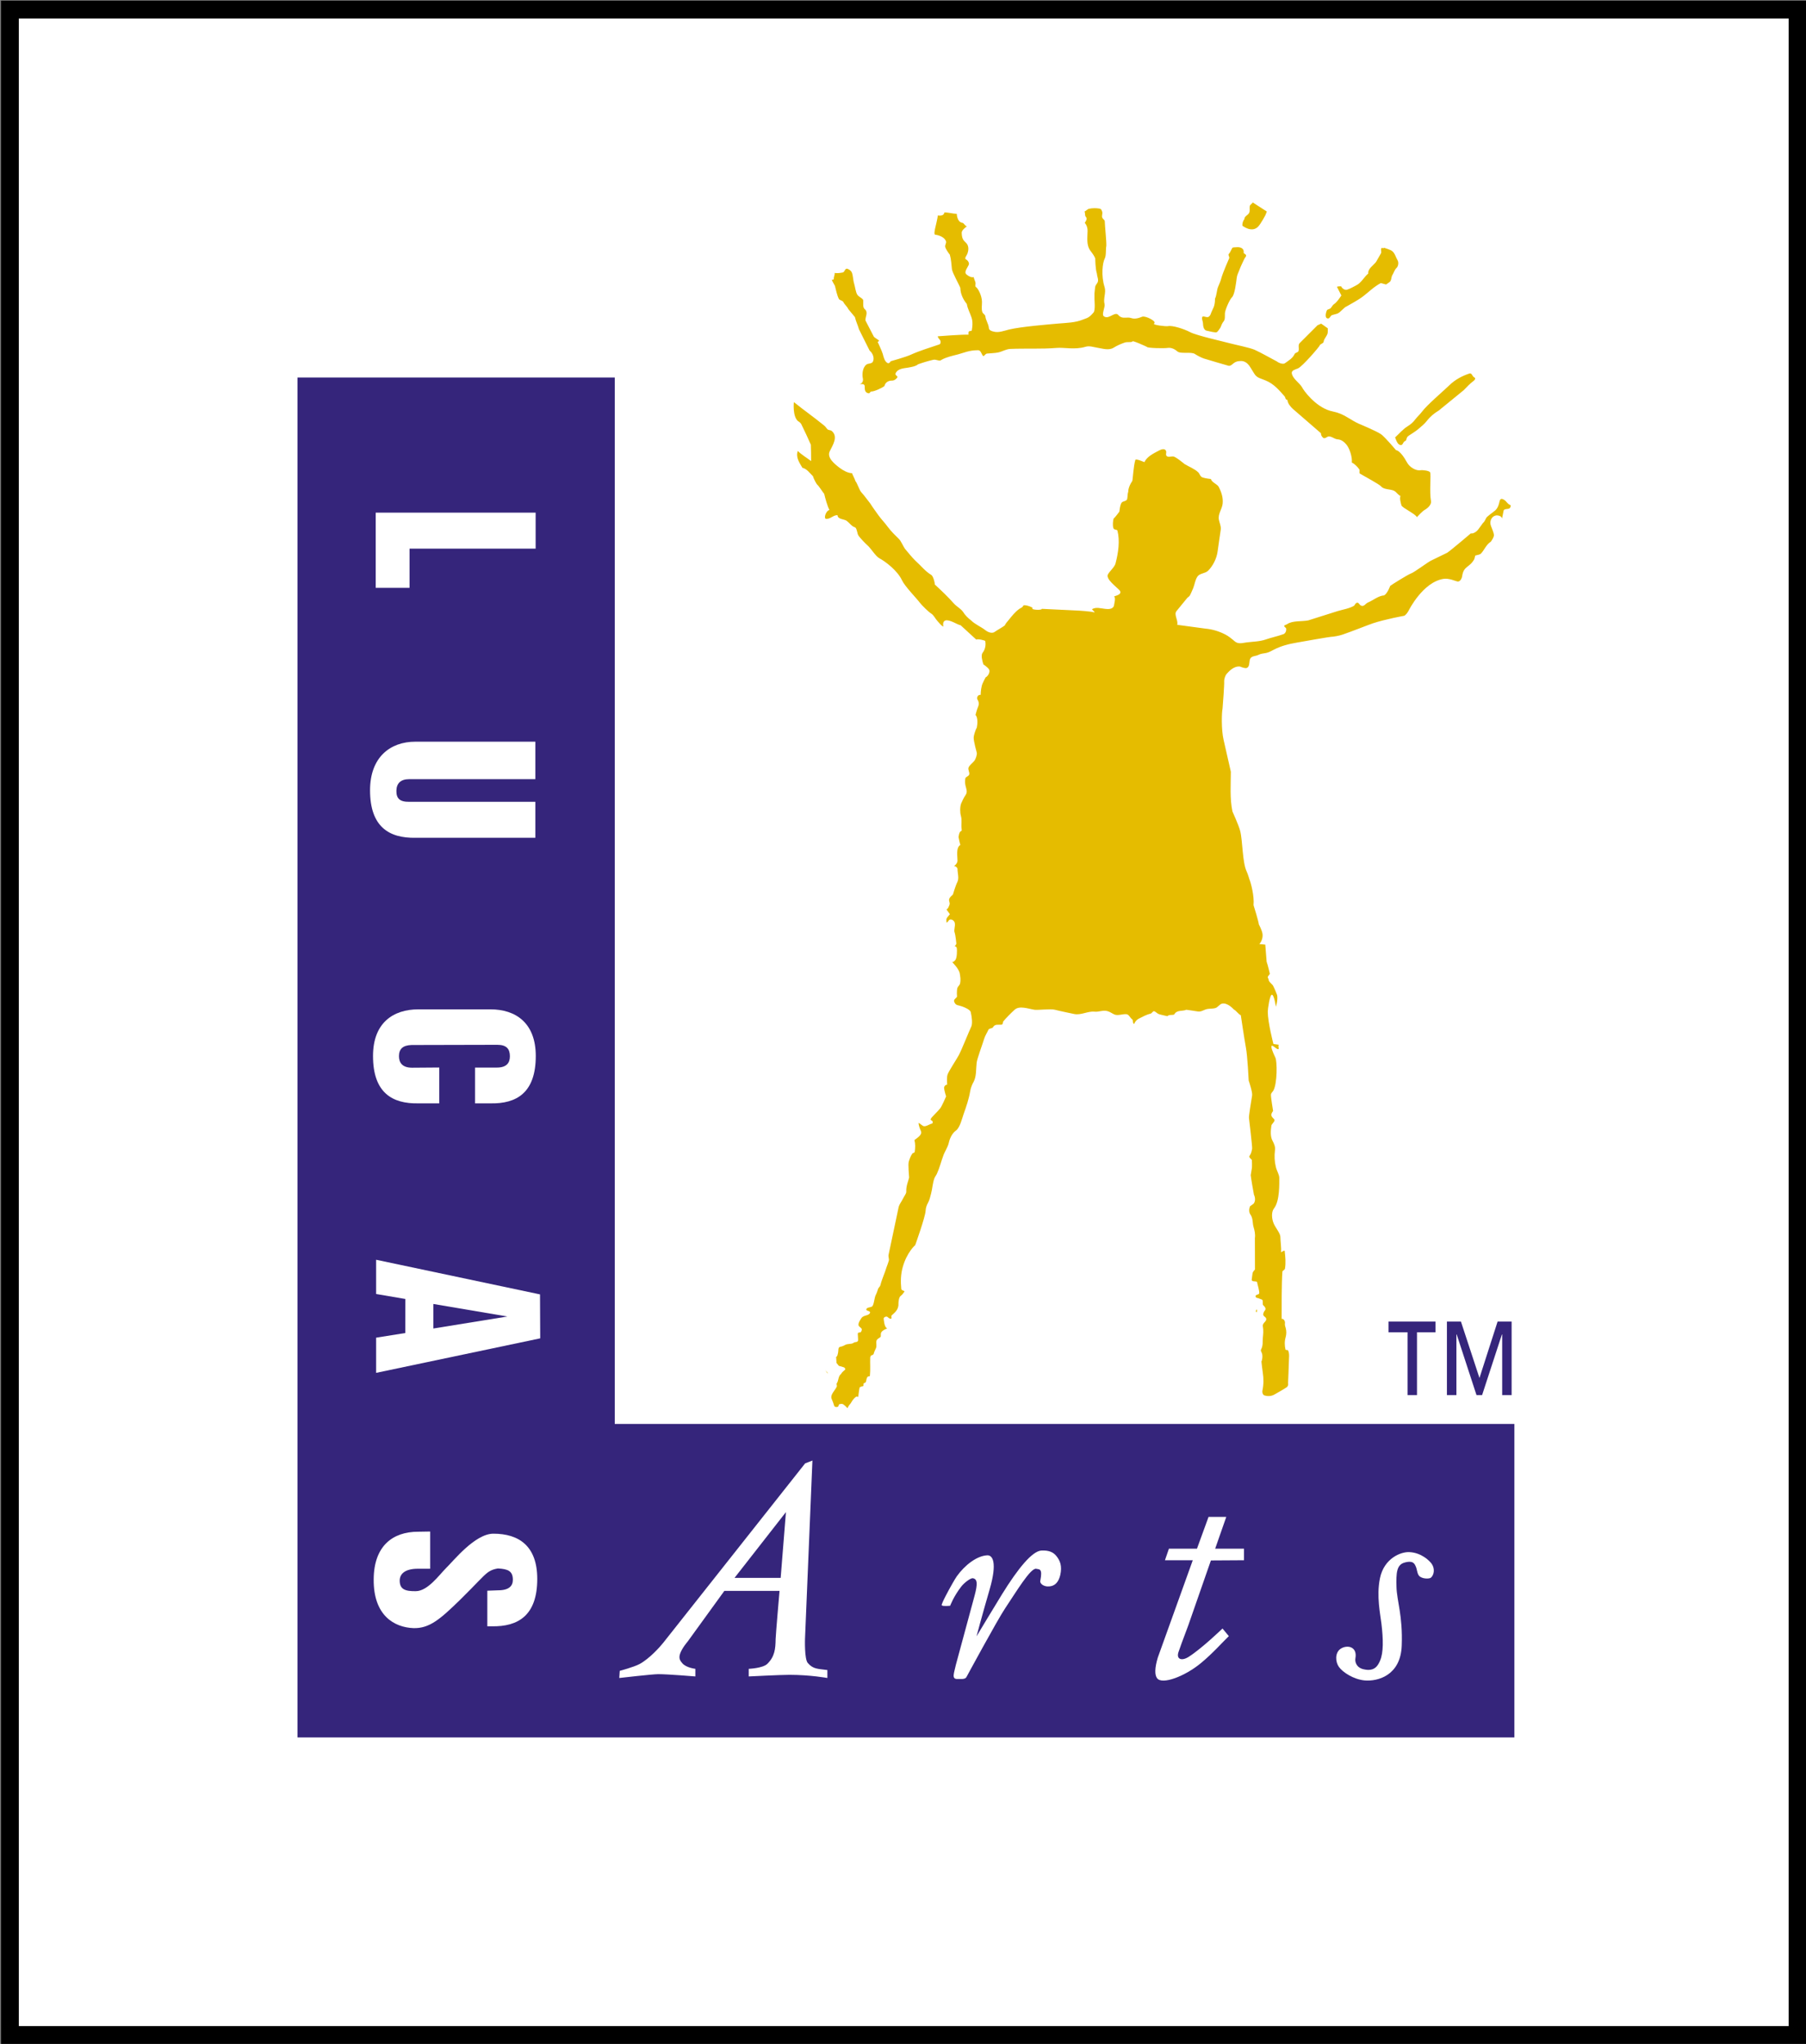 <?xml version="1.0" encoding="UTF-8" standalone="no"?>
<svg
   xmlns:dc="http://purl.org/dc/elements/1.1/"
   xmlns:cc="http://creativecommons.org/ns#"
   xmlns:rdf="http://www.w3.org/1999/02/22-rdf-syntax-ns#"
   xmlns:svg="http://www.w3.org/2000/svg"
   xmlns="http://www.w3.org/2000/svg"
   xmlns:sodipodi="http://sodipodi.sourceforge.net/DTD/sodipodi-0.dtd"
   xmlns:inkscape="http://www.inkscape.org/namespaces/inkscape"
   version="1.1"
   id="svg2"
   xml:space="preserve"
   width="500"
   height="565.768"
   viewBox="0 0 500 565.768"
   sodipodi:docname="LucasArts logo 1992.svg"
   inkscape:version="1.0.1 (3bc2e813f5, 2020-09-07)"><rect x="0" y="0" width="500" height="565.768" fill="#808080" stroke="none"/><defs
     id="defs6"><clipPath
       clipPathUnits="userSpaceOnUse"
       id="clipPath20"><path
         d="m 36.13,595.21 h 519.7 V 241.59 H 36.13 Z"
         clip-rule="evenodd"
         id="path18" /></clipPath><clipPath
       clipPathUnits="userSpaceOnUse"
       id="clipPath32"><path
         d="m 71.11,288.08 h 30.82 V 260.54 H 71.11 Z"
         clip-rule="evenodd"
         id="path30" /></clipPath><clipPath
       clipPathUnits="userSpaceOnUse"
       id="clipPath38"><path
         d="M 34,597 H 562 V 239 H 34 Z"
         id="path36" /></clipPath><clipPath
       clipPathUnits="userSpaceOnUse"
       id="clipPath44"><path
         d="M 0.03,842.04 H 595.05 V 0 H 0.03 Z"
         id="path42" /></clipPath><clipPath
       clipPathUnits="userSpaceOnUse"
       id="clipPath100"><path
         d="m 467.827,495.704 v -28.005 l 1.382,0.06 0.366,-0.077 0.806,-0.313 0.806,-0.674 0.265,-0.511 0.101,-0.648 v -15.565 l -0.241,-0.18 -0.021,-0.14 -0.144,-0.303 -0.393,-0.292 -0.764,-0.107 -1.742,0.12 -0.609,0.024 -0.431,0.205 -0.151,0.203 -0.071,0.29 -0.023,2.652 0.023,1.975 -2.945,0.301 -0.526,0.128 -0.337,0.201 -0.092,0.148 -0.007,0.183 0.045,0.985 -0.045,0.578 0.128,0.331 0.202,0.227 0.331,0.103 1.623,0.18 0.661,-0.18 0.962,-0.06 v 4.507 l -0.577,-0.08 -1.287,0.059 -0.702,0.225 -0.629,0.431 -0.475,0.695 -0.154,0.464 -0.083,0.55 -0.101,6.17 0.011,10.469 0.09,14.25 -0.098,0.694 -0.368,1.606 -0.321,0.923 -0.43,0.885 -0.554,0.759 -0.693,0.542 -2.904,0.929 -5.885,1.786 -4.153,1.305 -4.573,1.45 -5.01,1.582 -5.468,1.7 -7.57,2.275 -7.36,2.215 -3.994,1.238 -3.681,1.149 -6.152,1.941 -5.569,1.781 -0.189,-0.197 -0.42,-0.704 -0.228,-0.595 -0.203,-0.786 -0.151,-0.996 -0.071,-1.229 -0.017,-9.183 -0.01,-44.229 0.027,-136.191 0.044,-0.661 0.184,-1.538 0.402,-1.743 0.308,-0.739 0.391,-0.54 0.788,0.099 1.903,0.567 6.534,2.13 5.504,1.684 6.23,1.913 4.467,1.397 4.563,1.387 4.591,1.383 4.549,1.386 4.628,1.435 4.342,1.356 7.419,2.34 6.915,2.206 0.329,0.252 0.73,0.808 0.393,0.64 0.347,0.811 0.254,0.993 0.11,1.184 0.113,11.23 0.067,8.662 2.164,0.601 1.262,-0.061 0.48,-0.15 0.331,-0.255 0.109,-0.192 0.041,-0.244 0.038,-0.351 0.082,-0.069 0.121,0.119 0.12,-18.93 -0.053,-0.919 -0.138,-0.982 -0.275,-1.178 -0.462,-1.262 -0.695,-1.235 -0.977,-1.094 -1.306,-0.842 -3.861,-1.398 -3.459,-1.164 -4.253,-1.403 -4.879,-1.59 -5.338,-1.726 -5.627,-1.809 -5.749,-1.84 -5.702,-1.818 -5.488,-1.746 -5.105,-1.62 -4.554,-1.443 -6.782,-2.143 -2.559,-0.807 -1.252,-0.129 -1.301,0.058 -1.519,0.333 -1.561,0.758 -0.742,0.583 -0.687,0.742 -0.609,0.923 -0.511,1.118 -0.39,1.334 -0.248,1.566 -0.099,2.213 -0.058,4.097 -0.028,13.092 0.017,8.617 0.088,31.859 0.01,8.365 -0.001,8.575 -0.037,35.076 0.002,8.631 0.04,21.148 0.009,11.834 -0.003,10.708 -0.011,9.33 -0.031,13.509 -0.018,4.953 0.046,0.803 0.147,0.865 0.31,1.052 0.533,1.149 0.815,1.152 1.157,1.065 1.56,0.885 5.108,0.06 7.153,-2.349 3.573,-1.149 4.07,-1.291 4.461,-1.393 4.742,-1.452 4.971,-1.56 4.993,-1.642 4.914,-1.645 4.732,-1.57 7.113,-2.313 5.749,-1.852 5.247,-1.676 0.683,-0.205 0.708,-0.361 0.825,-0.627 0.845,-0.963 0.767,-1.367 0.325,-0.857 0.27,-0.985 0.202,-1.121 0.123,-1.266 m 3.726,-53.726 0.03,3.636 -5.048,3.666 -0.383,0.217 -0.924,0.347 -1.127,0.019 -0.534,-0.255 -0.458,-0.508 -0.071,-1.619 0.041,-0.605 0.752,-0.541 0.03,-4.657 -0.433,-0.21 -0.29,-0.195 -0.119,-0.196 0.06,-2.014 0.014,-0.114 0.114,-0.25 0.32,-0.24 0.634,-0.087 0.477,-0.036 0.995,0.157 5.469,3.064 0.451,0.421 m -6.671,-8.714 -1.652,-4.206 -0.151,-1.052 -0.03,-5.469 0.173,-0.3 0.283,-0.206 0.476,-0.095 h 2.794 l 0.344,0.155 0.257,0.199 0.162,0.285 0.109,0.052 0.21,0.18 -0.03,3.186 h 1.172 l 0.382,0.098 0.85,0.368 0.872,0.751 0.305,0.555 0.145,0.692 0.045,4.312 -0.045,2.779 -0.241,0.27 -0.176,0.222 -0.515,0.289 -6.73,0.3 -0.421,-0.18 -0.289,-0.199 -0.132,-0.251 v -2.164 l 0.135,-0.236 0.271,-0.182 0.496,-0.123 0.931,-0.03 m 6.692,-13.861 -0.28,0.201 v 0.34 l -0.142,0.286 -0.244,0.227 -0.416,0.168 h -1.422 l -0.424,-0.131 -5.366,-2.994 -0.24,-0.201 v -2.263 l 2.892,-2.163 -2.892,-2.224 v -2.264 l 0.141,-0.2 5.427,-2.764 0.682,-0.201 1.202,0.021 0.353,0.14 0.264,0.198 0.164,0.302 0.048,0.331 -0.027,-0.03 0.285,0.201 v 1.301 l -2.869,1.863 2.864,2.304 0.005,2.126 -2.89,2.141 2.665,1.782 0.22,0.201 v 1.302 m 0,-17.969 v -3.585 l -4.267,-3.125 -1.163,-0.841 -0.961,-0.301 -0.941,-0.021 -0.548,0.163 -0.407,0.285 -0.155,0.217 -0.092,0.276 0.021,2.064 0.781,0.581 -0.021,4.627 -0.398,0.21 -0.383,0.331 v 2.084 l 0.168,0.309 0.229,0.242 0.345,0.17 0.683,0.053 0.278,-0.053 h 0.44 l 0.901,-0.36 4.949,-2.824 0.541,-0.502 m -0.301,-9.516 0.12,-0.019 0.201,-0.18 -0.02,-6.971 -0.024,-0.262 -0.15,-0.615 -0.393,-0.712 -0.756,-0.556 -0.999,-0.425 -0.046,-0.036 0.024,10e-4 -1.422,-0.039 -0.021,-2.725 0.993,0.117 0.941,-0.177 0.972,-0.622 0.339,-0.163 0.287,-0.371 0.255,-0.728 v -7.531 l -0.601,-0.559 -1.662,-0.323 -0.823,-0.019 -0.708,0.137 -0.516,0.276 -0.192,0.221 -0.105,0.286 -0.074,1.846 0.032,1.198 -1.442,-0.018 -0.35,0.053 -0.786,0.277 -0.823,0.684 -0.302,0.551 -0.161,0.718 -0.041,1.763 0.027,2.284 -0.007,4.567 0.22,1.161 1.523,3.867 -0.821,-0.06 -0.416,0.146 -0.312,0.227 -0.194,0.369 -0.045,1.287 0.045,0.835 0.154,0.233 0.546,0.248 0.622,0.08 0.541,0.021 0.099,0.039 4.327,0.442 1.063,-0.081 0.403,-0.116 0.298,-0.223 0.18,-0.403 m -13.602,-19.411 0.06,7.272 -2.554,4.657 -0.054,0.161 -0.258,0.35 -0.614,0.351 -1.118,0.16 -1.201,-0.03 -16.557,-1.623 -0.278,-0.112 -0.204,-0.166 -0.119,-0.263 -0.008,-4.168 0.038,-3.855 3.155,-5.318 0.257,-0.268 0.855,-0.393 1.202,-0.071 0.661,0.041 0.511,0.09 7.812,1.172 0.199,0.049 0.312,0.342 0.073,0.127 0.013,-0.101 -0.026,-0.267 7.332,1.022 0.357,0.14 0.188,0.254 -0.034,0.447 m -6.01,4.778 v 1.833 l -10.396,-1.262 0.029,-1.863 2.194,0.24 v 0.901 l 0.169,0.185 0.372,0.206 3.485,0.481 1.101,-0.108 0.763,-0.284 0.256,-0.242 0.104,-0.328 1.063,0.087 0.86,0.154 m -16.78,24.384 v -5.309 l -0.032,-0.071 0.023,-0.171 0.262,-0.208 0.682,-0.185 3.009,0.04 5.38,0.286 7.437,0.476 v -1.97 l -15.125,-0.935 -0.332,-0.134 -0.656,-0.095 -0.457,-0.171 -0.223,-0.301 0.066,-5.309 0.176,-0.313 0.331,-0.208 0.595,-0.08 0.774,-0.019 3.364,0.207 4.182,0.359 4.527,0.411 5.114,0.479 0.468,0.104 0.321,0.136 0.147,0.193 0.386,0.67 0.849,1.18 1.236,1.623 0.366,1.636 -0.065,7.744 0.024,0.14 -0.029,0.324 -0.236,0.369 -0.595,0.27 -3.391,-0.033 -6.425,-0.256 -6.399,-0.244 -2.882,-0.102 -1.568,-0.034 -0.615,-0.037 -0.443,-0.144 -0.246,-0.318 m 22.003,10.381 -18.797,-0.032 h -2.237 l -0.46,-0.134 -0.33,-0.176 -0.179,-0.259 -0.008,-2.836 0.042,-2.538 -0.014,-0.055 0.056,-0.136 0.893,-0.343 3.685,0.021 6.999,0.205 6.775,0.173 3.04,0.069 0.569,0.032 0.496,0.156 0.278,0.254 0.046,0.19 -0.052,0.235 0.054,2.455 -0.022,1.653 -0.068,0.533 -0.242,0.367 -0.524,0.166 m -22.003,20.869 v -11.554 l 3.106,-5.709 0.315,-0.26 0.421,-0.173 0.62,-0.065 7.505,-0.038 6.779,-0.063 0.577,0.111 0.455,0.182 0.33,0.304 3.162,5.011 0.005,0.192 -0.102,0.146 -0.269,0.095 -2.58,0.097 -5.186,0.146 -7.391,0.191 -0.002,2.126 8.782,-0.255 0.69,0.123 0.532,0.323 0.215,0.277 0.146,0.372 2.137,3.211 -0.019,0.25 -0.362,0.484 -0.022,0.124 -0.125,0.282 -0.319,0.314 -0.603,0.216 -5.892,0.413 -5.117,0.287 0.002,1.97 13.655,-0.832 1.178,0.057 0.349,0.167 0.105,0.26 -0.173,0.416 -0.345,0.494 0.011,0.007 -0.013,0.141 -2.224,3.964 -0.314,0.422 -0.349,0.297 -0.439,0.149 -6.413,0.547 -5.939,0.522 -2.203,0.107 -0.613,-0.145 -0.724,-0.396 -0.705,-0.998 -1.127,-1.805 -1.507,-2.504 m 15.158,9.66 0.041,5.67 -0.036,0.196 -0.246,0.285 -2.545,1.301 -0.92,0.342 -1.703,-0.042 -0.558,-0.169 -0.396,-0.319 -0.14,-0.25 -0.067,-0.323 -0.013,-3.645 0.032,-2.926 0.232,-0.247 0.519,-0.294 2.695,-1.181 0.661,-0.099 1.463,0.079 0.603,0.27 0.351,0.491 0.07,0.378 -0.043,0.483 m 7.378,23.124 -5.709,1.102 -1.635,0.302 -1.322,0.009 -0.576,-0.137 -0.439,-0.273 -0.706,-0.634 -0.028,-0.134 -0.836,1.235 -0.225,0.392 -0.253,0.284 -0.322,0.158 -6.712,1.336 -1.707,0.163 -1.265,-0.148 -0.482,-0.235 -0.285,-0.381 -0.125,-0.584 -0.058,-0.772 0.02,-1.778 0.163,-2.208 -0.025,-0.053 0.03,-0.13 0.235,-0.155 0.596,-0.129 5.574,-0.969 1.036,-1.568 -0.368,-0.402 -3.362,0.612 -1.733,0.187 -1.262,-0.139 -0.466,-0.237 -0.255,-0.389 -0.076,-1.421 -0.004,-1.759 0.046,-2.129 0.078,-0.207 0.58,-0.282 7.579,-1.034 1.241,0.073 0.909,0.213 0.34,0.186 0.192,0.25 0.499,0.5 0.902,-1.367 0.228,-0.232 0.996,-0.347 6.956,-0.991 0.601,0.113 0.693,0.01 0.581,0.205 0.486,0.506 0.021,4.462 -0.031,0.324 -0.11,0.251 -0.237,0.172 -5.544,0.935 -1.034,1.569 0.3,0.334 4.196,-0.725 0.155,0.192 0.956,-0.111 0.587,0.15 0.434,0.244 0.262,0.406 0.048,2.543 -0.027,1.941 0.012,0.301 -0.083,0.235 -0.23,0.165 m -23.353,24.743 v 3.436 l -3.707,7.291 -0.136,0.282 -0.315,0.349 -3.829,0.991 -3.825,0.978 -4.365,1.114 -4.353,1.11 -3.792,0.966 -3.694,0.94 -2.013,0.057 -1.461,-0.322 -0.535,-0.363 -0.18,-0.247 -0.108,-0.296 -0.03,-7.062 0.721,-0.39 3.989,-0.872 3.854,-0.871 -0.03,-1.743 -3.726,0.781 -0.705,0.149 -1.579,0.156 -0.865,-0.053 -0.781,-0.213 -0.597,-0.426 -0.197,-0.31 -0.114,-0.384 0.03,-6.821 0.004,-0.195 0.186,-0.16 0.471,-0.126 4.204,-0.797 3.947,-0.767 4.451,-0.87 4.41,-0.864 3.824,-0.75 3.714,-0.73 0.33,0.331 0.811,-0.18 0.52,0.074 0.956,0.429 0.406,0.458 0.372,0.571 3.737,5.349 m -0.482,-18.022 v 5.871 l -0.096,0.208 -0.349,0.291 -3.617,0.694 -3.568,0.663 -4.06,0.752 -7.564,1.393 -3.427,0.63 -1.902,0.235 -1.537,-0.108 -0.67,-0.227 -0.511,-0.388 -2.587,-3.465 -1.77,-2.507 V 464.86 l 0.084,-0.282 0.265,-0.225 0.553,-0.169 5.474,-0.77 4.742,-0.658 h 0.488 l 0.038,0.263 1.277,-0.112 0.271,0.032 0.522,0.198 0.217,0.209 0.114,0.306 -0.043,0.424 -0.255,0.558 -1.282,3.743 -0.746,2.305 -0.212,0.432 -0.28,0.297 -0.41,0.134 -2.591,0.451 v 2.141 l 20.508,-3.38 0.262,0.338 1.09,-0.188 0.827,0.224 0.546,0.455 0.163,0.364 0.036,0.474 m -27.226,-13.348 -4.432,-6.273 0.038,-11.719 0.028,-0.104 0.169,-0.229 0.436,-0.221 0.832,-0.084 5.568,-0.399 4.498,-0.428 0.187,0.188 1.277,-0.075 0.254,0.037 0.479,0.203 0.191,0.207 0.09,0.299 -0.065,0.409 -0.272,0.535 -1.268,3.611 -0.761,2.286 -0.216,0.432 -0.354,0.329 -0.594,0.216 -2.216,0.225 v 2.254 l 20.47,-2.066 0.188,0.188 1.239,-0.038 0.855,0.193 0.508,0.457 0.111,0.382 -0.046,0.508 0.037,5.371 -0.002,0.138 -0.097,0.313 -0.329,0.342 -0.699,0.221 -3.932,0.492 -7.444,0.936 -7.21,0.907 -3.236,0.407 -1.817,0.155 -1.432,-0.107 -0.601,-0.187 -0.432,-0.311 m 27.119,-25.429 -0.038,-5.859 -0.013,-0.148 -0.114,-0.335 -0.333,-0.356 -0.667,-0.213 -4.84,0.117 -4.478,0.167 -5.034,0.2 -4.981,0.205 -4.314,0.183 -4.185,0.18 -1.258,0.01 -0.897,0.212 -0.318,0.217 -0.156,0.312 -0.063,1.516 0.007,2.381 0.056,3.164 0.05,0.147 0.297,0.319 0.762,0.311 1.445,0.125 5.447,-0.304 4.556,-0.295 5.012,-0.335 4.896,-0.334 4.206,-0.29 4.053,-0.283 0.479,-0.182 0.313,-0.308 0.092,-0.231 0.018,-0.293 m -31.701,-10.855 v -7.098 l 0.385,-0.328 0.439,-0.21 0.566,-0.063 3.84,-0.108 3.221,0.033 0.037,-2.479 -5.671,0.037 -1.489,-0.032 -0.999,-0.268 -0.313,-0.263 -0.091,-0.376 -0.029,-3.934 0.029,-2.752 -0.053,-0.185 0.027,-0.186 0.143,-0.21 0.881,-0.368 2.082,-0.102 5.292,0.139 3.85,0.081 4.093,0.08 7.232,0.133 3.158,0.055 0.605,0.094 0.583,0.319 0.615,0.676 3.868,6.461 0.038,3.267 -3.794,6.573 -0.075,0.178 -0.272,0.39 -0.54,0.399 -0.878,0.198 -4.381,0.133 -3.899,0.121 -4.349,0.135 -4.282,0.134 -3.699,0.116 -3.578,0.112 -1.24,-0.028 -0.884,-0.257 -0.314,-0.253 -0.154,-0.364 m 23.775,-10.329 v 2.457 l -6.381,0.002 -0.004,-2.459 h 6.385 m -23.625,-13.484 v -6.835 l -10e-4,-0.136 0.137,-0.306 0.482,-0.318 1.035,-0.18 4.262,0.139 7.583,0.378 7.238,0.392 3.227,0.181 -0.037,-2.554 -21.898,-1.352 -0.986,-0.094 -0.694,-0.255 -0.239,-0.219 -0.109,-0.296 -0.009,-3.718 0.047,-3.043 0.036,-0.163 0.226,-0.353 0.593,-0.339 1.135,-0.122 4.657,0.331 3.962,0.308 4.377,0.347 4.286,0.343 3.687,0.298 3.558,0.289 0.61,0.085 0.499,0.233 0.393,0.471 2.968,3.756 0.826,2.929 v 9.954 l 0.007,0.191 -0.087,0.433 -0.348,0.47 -0.774,0.295 -4.964,-0.038 -4.512,-0.117 -5.055,-0.15 -4.989,-0.159 -4.317,-0.143 -4.183,-0.144 -1.23,-0.056 -0.893,-0.229 -0.328,-0.21 -0.178,-0.294 m 0,-24.526 -0.037,-10.667 4.807,-7.137 0.488,-0.267 1.052,-0.296 1.127,-0.075 0.742,0.009 0.798,0.179 5.634,0.751 0.422,0.188 0.243,0.32 0.046,0.24 -0.035,0.304 v 5.596 l 0.014,0.26 -0.15,0.576 -0.229,0.313 -0.38,0.278 -1.358,0.301 -4.658,-0.489 0.038,2.404 15.474,1.803 v -2.329 l -3.981,-0.563 -0.873,-0.113 -0.585,-0.203 -0.181,-0.158 -0.051,-0.202 -0.01,-3.535 0.048,-2.775 0.01,-0.166 0.163,-0.374 0.508,-0.395 1.046,-0.229 1.723,-0.005 0.343,0.08 8.977,1.277 0.46,0.165 0.268,0.295 0.055,0.227 -0.032,0.289 v 9.653 l -3.531,5.897 -0.087,0.226 -0.354,0.502 -0.763,0.524 -1.312,0.288 -4.836,-0.274 -3.912,-0.335 -4.272,-0.394 -4.154,-0.401 -3.558,-0.352 -3.419,-0.347 -0.794,-0.136 -0.585,-0.26 -0.221,-0.204 -0.128,-0.264 m 8.451,-33.053 3.193,0.526 0.342,0.033 0.371,-0.108 -0.004,1.188 -0.033,1.328 -3.831,-0.676 -0.038,-2.291 m 12.057,2.216 3.418,0.601 v 2.178 l -3.456,-0.601 0.038,-2.178 m 11.23,3.981 0.075,-9.728 -0.023,-0.281 -0.183,-0.225 -0.432,-0.17 -4.709,-0.958 -4.118,-0.845 -2,-0.107 -1.391,0.251 -0.47,0.314 -0.138,0.218 -0.057,0.263 0.009,1.104 0.066,-0.052 -0.77,0.113 -0.995,0.338 -2.104,1.84 0.038,-5.446 -0.099,-0.272 -0.202,-0.202 -0.375,-0.127 -5.16,-1.042 -4.681,-0.986 -1.869,-0.07 -1.364,0.308 -0.506,0.356 -0.173,0.242 -0.107,0.291 -0.079,3.742 0.009,6.108 0.07,8.216 0.026,0.079 0.181,0.185 0.49,0.212 0.956,0.163 4.295,0.609 3.716,0.562 4.121,0.631 7.527,1.166 3.365,0.525 0.714,-0.151 0.638,0.075 0.822,-0.121 0.747,-0.48 0.375,-0.44 0.347,-0.611 2.146,-3.46 1.272,-2.137 m -8.079,144.847 0.03,1.701 -6.503,1.489 v -1.823 l 6.473,-1.367"
         clip-rule="evenodd"
         id="path98" /></clipPath><clipPath
       clipPathUnits="userSpaceOnUse"
       id="clipPath112"><path
         d="M 34,597 H 562 V 239 H 34 Z"
         id="path110" /></clipPath><clipPath
       clipPathUnits="userSpaceOnUse"
       id="clipPath118"><path
         d="M 0.03,842.04 H 595.05 V 0 H 0.03 Z"
         id="path116" /></clipPath><clipPath
       clipPathUnits="userSpaceOnUse"
       id="clipPath32-6"><path
         d="m 71.11,288.08 h 30.82 V 260.54 H 71.11 Z"
         clip-rule="evenodd"
         id="path30-5" /></clipPath><clipPath
       clipPathUnits="userSpaceOnUse"
       id="clipPath38-4"><path
         d="M 34,597 H 562 V 239 H 34 Z"
         id="path36-4" /></clipPath><clipPath
       clipPathUnits="userSpaceOnUse"
       id="clipPath44-1"><path
         d="M 0.03,842.04 H 595.05 V 0 H 0.03 Z"
         id="path42-4" /></clipPath></defs><sodipodi:namedview
     pagecolor="#ffffff"
     bordercolor="#666666"
     borderopacity="1"
     objecttolerance="10"
     gridtolerance="10"
     guidetolerance="10"
     inkscape:pageopacity="0"
     inkscape:pageshadow="2"
     inkscape:window-width="3840"
     inkscape:window-height="2068"
     id="namedview4"
     showgrid="false"
     fit-margin-top="0"
     fit-margin-left="0"
     fit-margin-right="0"
     fit-margin-bottom="0"
     inkscape:zoom="2.5930504"
     inkscape:cx="244.56661"
     inkscape:cy="288.04694"
     inkscape:window-x="-12"
     inkscape:window-y="-12"
     inkscape:window-maximized="1"
     inkscape:current-layer="g10" /><g
     id="g10"
     inkscape:groupmode="layer"
     inkscape:label="Star_Wars_X-Wing_Alliance_Manual"
     transform="matrix(0,-1.333,-1.333,0,716.038,560.422)"><g
       id="g26"
       transform="matrix(13.997,0,0,13.997,-1003.167,-3489.424)"><g
         id="g28"
         clip-path="url(#clipPath32-6)"><g
           id="g34"
           clip-path="url(#clipPath38-4)"><g
             id="g40"
             clip-path="url(#clipPath44-1)"><path
               d="m 71.515,261.002 h 30.05 v 26.526 h -30.05 z"
               style="fill:#ffffff;fill-opacity:1;fill-rule:nonzero;stroke:#000000;stroke-width:0.265;stroke-linecap:butt;stroke-linejoin:miter;stroke-miterlimit:4;stroke-dasharray:none;stroke-opacity:1"
               id="path46" /><path
               d=""
               style="fill:#ffffff;fill-opacity:1;fill-rule:nonzero;stroke:#000000;stroke-width:0.156;stroke-linecap:butt;stroke-linejoin:miter;stroke-miterlimit:4;stroke-dasharray:none;stroke-opacity:1"
               id="path48" /><path
               d="m 98.06,271.259 c -0.019,10e-4 0.012,-0.002 0,0"
               style="fill:#e5bc00;fill-opacity:1;fill-rule:nonzero;stroke:none"
               id="path50" /><path
               d="m 97.273,275.228 c -0.022,-0.01 -0.023,-0.056 -0.049,-0.068 -0.037,-0.018 -0.069,-0.059 -0.104,-0.073 l -0.118,-0.098 c -0.064,-0.014 -0.118,-0.043 -0.181,-0.06 l -0.316,-0.158 c -0.04,-0.05 -0.115,-0.074 -0.165,-0.048 -0.033,0.018 -0.021,0.068 -0.043,0.097 -0.05,0.062 -0.156,0.062 -0.201,0.052 -0.042,-0.01 -0.078,0.007 -0.09,0.049 0.004,-0.03 0.009,-0.069 -0.022,-0.076 -0.029,-0.006 -0.1,0.013 -0.112,-0.058 -0.004,-0.022 0.027,-0.023 0.026,-0.041 -10e-4,-0.043 0.055,-0.165 0.082,-0.195 0.053,-0.012 0.081,-0.058 0.08,-0.112 -0.001,-0.032 0.024,-0.065 0.047,-0.079 0.021,-0.014 0.03,0.04 0.061,0.026 0.081,-0.04 0.072,-0.135 0.09,-0.214 0.008,-0.041 0.016,-0.083 0.041,-0.118 0,0.002 0,0.005 0,0.007 0.028,-0.078 0.051,-0.153 0.07,-0.235 0.01,-0.045 -0.03,-0.093 -0.001,-0.121 0.043,-0.078 0.059,-0.16 0.081,-0.245 0.021,-0.081 0.062,-0.163 0.062,-0.298 0,-0.041 -0.054,-0.049 -0.083,-0.072 -0.018,-0.014 0.029,-0.033 0.033,-0.059 0.005,-0.043 0.006,-0.119 0.017,-0.169 0.014,-0.063 0.049,-0.115 0.052,-0.177 0.01,-0.23 -0.004,-0.456 0.015,-0.69 0.01,-0.107 -0.031,-0.271 0.017,-0.427 0.018,-0.059 -0.005,-0.118 -0.014,-0.176 -0.013,-0.08 -0.044,-0.17 0,-0.241 0.033,-0.052 0.059,-0.114 0.077,-0.167 0.012,-0.036 0,-0.076 0.012,-0.112 0.036,0.023 -0.076,-0.215 -0.076,-0.215 -0.019,0.004 -0.025,-0.257 -0.016,-0.307 0.009,-0.061 -0.025,-0.115 -0.05,-0.143 -0.045,-0.047 -0.002,-0.209 -0.041,-0.264 -0.024,-0.036 -0.055,-0.097 -0.067,-0.134 -0.012,-0.034 -0.102,-0.347 -0.102,-0.347 -0.027,-0.07 0.056,-0.073 0.064,-0.173 0.003,-0.032 0.011,-0.091 -0.066,-0.15 -0.036,-0.027 -0.124,-0.073 -0.148,-0.097 -0.04,-0.04 -0.04,-0.07 -0.074,-0.149 -0.047,-0.116 -0.14,-0.197 -0.234,-0.279 -0.015,-0.014 -0.055,-0.011 -0.052,-0.042 -0.052,-0.003 -0.1,-0.045 -0.133,-0.079 l -0.363,-0.419 c -0.031,10e-4 -0.048,-0.013 -0.067,-0.032 -0.015,-0.017 10e-4,-0.043 0.012,-0.061 0.029,-0.05 -0.034,-0.1 -0.036,-0.159 -0.003,-0.047 -0.035,-0.09 -0.068,-0.118 -0.057,-0.054 -0.196,-0.097 -0.276,-0.088 -0.017,-0.039 -0.062,-0.084 -0.1,-0.11 -0.014,-0.01 -0.043,0.002 -0.061,-0.006 -0.026,-0.039 -0.159,-0.29 -0.193,-0.319 -0.049,-0.04 -0.038,-0.138 -0.065,-0.192 -0.02,-0.038 -0.063,-0.059 -0.076,-0.095 -0.033,0.015 -0.103,-0.003 -0.141,-0.015 -0.034,-0.008 -0.134,-0.222 -0.175,-0.227 0.032,-0.034 0.087,-0.078 0.11,-0.12 0.022,-0.038 0.075,-0.1 0.128,-0.091 0.146,0.026 0.386,-0.003 0.427,0.013 0.027,0.012 0.036,0.116 0.033,0.136 -0.016,0.071 0.044,0.169 0.113,0.206 0.187,0.102 0.184,0.164 0.184,0.164 0,0 0.182,0.153 0.233,0.218 0.049,0.068 0.147,0.307 0.16,0.336 0.049,0.109 0.126,0.199 0.161,0.31 0.013,0.038 0.02,0.081 0.031,0.118 0.067,0.221 0.305,0.394 0.351,0.414 0.07,0.045 0.124,0.138 0.205,0.151 0.044,0.006 0.056,-0.055 0.072,-0.092 0.028,-0.066 0.314,-0.311 0.338,-0.321 0.029,-0.01 0.029,-0.057 0.059,-0.06 0.049,-0.005 0.094,-0.064 0.146,-0.061 l 0.051,-0.001 0.07,0.099 -0.024,0.054 -0.266,0.266 c -0.03,0.026 -0.073,0.004 -0.114,0.015 -0.028,0.008 -0.021,0.046 -0.047,0.059 -0.065,0.03 -0.097,0.09 -0.136,0.143 -0.02,0.026 0.001,0.089 0.026,0.12 0.054,0.104 0.124,0.223 0.172,0.328 0.032,0.07 0.079,0.303 0.095,0.36 0.029,0.107 0.118,0.507 0.168,0.6 0.05,0.094 0.103,0.267 0.089,0.327 -0.007,0.029 0.017,0.242 0.04,0.206 0.03,-0.044 0.118,0.131 0.1,0.177 -0.022,0.054 -0.039,0.111 -0.02,0.165 0.02,0.058 -0.015,0.118 0.027,0.172 0.01,0.013 0.026,0.023 0.03,0.032 0.025,0.056 -0.085,0.137 -0.028,0.204 0.027,0.031 0.137,-0.025 0.177,-0.014 0.082,0.023 0.17,-0.026 0.251,-0.001 0.175,0.056 0.365,0.03 0.424,-10e-4 0.048,-0.025 0.132,-0.013 0.191,-0.024 0.058,-0.004 0.29,0.021 0.364,0.023 0.02,0 0.033,0.03 0.054,0.037 0.024,0.011 0.056,-0.006 0.082,0 0.021,0.006 0.046,0.013 0.051,0.037 0.01,0.055 0.009,0.108 -0.002,0.161 -0.004,0.019 -0.032,0.044 -0.041,0.066 -0.025,-0.015 -0.058,0 -0.081,-0.022 -0.023,-0.021 -0.057,-0.004 -0.086,0.018 0,0 -0.045,-0.044 -0.121,-0.042 -0.099,0.001 -0.209,0.021 -0.295,-0.043 -0.042,-0.033 -0.088,-0.064 -0.115,-0.071 0,0 -0.15,0 -0.225,-0.025 -0.043,-0.001 -0.098,-0.035 -0.14,-0.003 -0.018,0.014 -0.038,0.027 -0.058,0.03 -0.148,0.014 -0.045,0.01 -0.184,0.01 0,0 -0.16,-0.015 -0.192,0.013 -0.089,0.075 -0.082,0.102 -0.106,0.159 -0.047,0.113 -0.048,0.243 -0.059,0.369 -0.012,0.132 -0.045,0.548 -0.089,0.729 -0.018,0.071 -0.051,0.155 -0.03,0.226 0.006,0.028 0.018,0.068 0.054,0.071 0.063,0.005 0.111,0.046 0.175,0.052 0.022,0.003 0.038,0.037 0.059,0.044 0.05,0.017 0.102,0.005 0.155,0.006 0.095,0.002 0.201,0.061 0.217,0.088 0.01,0.02 0.045,0.002 0.07,0.009 0.027,0.007 0.051,0.022 0.078,0.025 -0.009,0.043 0.018,0.081 0.039,0.107 0.035,0.043 0.095,-0.011 0.14,-0.031 0.027,-0.015 0.068,0.009 0.083,0.038 0.016,0.031 0.055,-0.008 0.086,-0.02 0.048,-0.017 0.102,-0.022 0.145,0.007 0.042,0.03 0.046,0.076 0.166,0.078 0.035,0 0.08,-0.054 0.095,-0.078 0.003,0.031 0.049,0.042 0.052,0.069 0.007,0.059 0.084,0.08 0.133,0.082 10e-4,0.059 0.023,0.127 0.02,0.184 -0.05,0.007 -0.048,0.06 -0.045,0.099 -0.025,-0.004 -0.178,0.037 -0.199,0.04 -0.027,0.004 -0.067,0.016 -0.085,0.001 0,0 -0.012,-0.129 -0.095,-0.163 -0.028,-0.011 -0.054,0.015 -0.084,0.011 -0.03,-0.005 -0.095,-0.05 -0.118,-0.069 -0.07,-0.02 -0.141,-0.023 -0.214,-0.031 -0.057,-0.007 -0.228,-0.107 -0.28,-0.125 -0.069,-0.001 -0.154,-0.028 -0.237,-0.096 -0.076,-0.013 -0.13,-0.047 -0.204,-0.071 -0.085,-0.028 -0.194,-10e-4 -0.194,-10e-4 -0.003,0.014 -0.001,0.04 -0.018,0.046 -0.014,0.005 -0.041,-10e-4 -0.04,0.003 0.005,0.089 -0.024,0.455 -0.024,0.455 -0.028,-0.006 -0.034,-0.02 -0.056,-0.035 -0.02,-0.014 -0.056,-0.011 -0.064,0.01 -0.05,0.147 -0.093,0.292 -0.156,0.431 -0.03,0.065 -0.094,0.291 -0.094,0.291 -0.016,0.009 -0.036,0.027 -0.027,0.046 0.025,0.046 0.084,0.058 0.135,0.072 0.046,0.013 0.179,0.076 0.179,0.076 0.022,-0.048 0.028,0 0.075,0.055 l 0.243,0.126 c 0.053,0.005 0.121,-0.047 0.168,0.011 0.027,0.031 0.083,0.02 0.13,0.022 0.028,0.001 0.049,0.065 0.086,0.089 0.044,0.025 0.114,0.031 0.163,0.046 0.049,0.016 0.121,0.015 0.167,0.035 0.022,0.01 0.042,0.036 0.052,0.062 0.016,0.04 -0.047,0.04 -0.054,0.071 -0.007,0.037 -0.014,0.084 -0.007,0.121 -0.027,-0.005 -0.059,0.016 -0.087,0.012 -0.011,-0.001 -0.015,0.016 -0.013,0.03 -0.029,-0.008 -0.066,-0.034 -0.091,-0.046 -0.062,-0.016 -0.139,-0.031 -0.193,-0.058"
               style="fill:#e5bc00;fill-opacity:1;fill-rule:nonzero;stroke:none"
               id="path52" /><path
               d="m 96.799,269.764 c -0.005,-0.032 -0.034,-0.13 -0.019,-0.147 0.014,-0.018 0.068,-0.052 0.068,-0.052 0.034,-0.014 0.064,-0.024 0.094,-0.049 0.029,-0.022 0.078,-0.015 0.119,-0.017 0.045,-0.002 0.204,-0.069 0.238,-0.107 0.042,-0.039 0.213,-0.059 0.285,-0.068 0.045,-0.005 0.082,-0.027 0.121,-0.041 0.053,-0.019 0.104,-0.046 0.157,-0.07 0.022,-0.008 0.042,-0.038 0.064,-0.025 0.013,0.007 0.018,0.035 0.035,0.033 0.061,-0.009 0.082,0.049 0.078,0.1 -0.003,0.022 0,0.06 -0.009,0.067 -0.03,0.02 -0.063,0.028 -0.092,0.054 -0.014,0.014 -0.04,-0.012 -0.061,-0.007 0,0 -0.219,0.097 -0.3,0.118 -0.044,0.011 -0.083,0.03 -0.125,0.047 -0.048,0.021 -0.13,0.021 -0.175,0.046 -0.12,0 -0.146,0.032 -0.207,0.056 -0.037,0.013 -0.044,0.015 -0.062,0.037 -0.023,0.029 0.026,0.09 -0.009,0.098 -0.032,0.007 -0.059,-0.012 -0.094,-0.013 -0.054,-0.001 -0.1,-0.017 -0.106,-0.06"
               style="fill:#e5bc00;fill-opacity:1;fill-rule:nonzero;stroke:none"
               id="path54" /><path
               d="m 98.347,269.004 c 0.042,-0.039 0.164,-0.104 0.164,-0.104 l 0.057,-0.023 0.136,0.21 c -0.024,0.009 -0.031,0.04 -0.058,0.044 -0.035,0.005 -0.073,-0.007 -0.102,0.011 -0.028,0.016 -0.049,0.071 -0.088,0.068 -0.026,0.022 -0.067,0.033 -0.098,0.03 0,0 -0.114,-0.141 -0.011,-0.236"
               style="fill:#e5bc00;fill-opacity:1;fill-rule:nonzero;stroke:none"
               id="path56" /><path
               d="m 96.982,267.965 c 0.002,-0.024 0.044,-0.032 0.051,-0.059 0.006,-0.024 0.013,-0.047 0.019,-0.07 0.016,-0.051 0.093,-0.098 0.111,-0.147 0.038,-0.066 0.086,-0.154 0.13,-0.217 0.073,-0.1 0.158,-0.179 0.214,-0.286 l -0.021,-0.078 0.033,-0.048 c 0.022,-0.036 0.08,-0.026 0.109,-0.047 0.032,-0.02 0.079,-0.032 0.103,-0.06 0.025,-0.027 0.08,-0.034 0.11,-0.018 0.048,0.029 0.107,0.04 0.141,0.083 0.021,0.027 0.034,0.081 0.048,0.116 -0.012,0.01 0.007,0.044 -0.011,0.047 -0.024,0.005 -0.043,-0.005 -0.066,0 l -0.133,0.076 c -0.055,0.043 -0.098,0.121 -0.172,0.116 -0.053,0.063 -0.132,0.099 -0.171,0.171 -0.025,0.048 -0.051,0.091 -0.068,0.142 -0.011,0.032 0.016,0.073 0.05,0.089 0,0.021 10e-4,0.044 -0.007,0.062 l -0.129,-0.066 c -0.046,0.033 -0.097,0.062 -0.133,0.115 -0.014,0.018 -0.037,0.027 -0.054,0.043 -0.016,0.014 -0.018,0.05 -0.032,0.056 -0.031,0.016 -0.127,0.04 -0.122,-0.02"
               style="fill:#e5bc00;fill-opacity:1;fill-rule:nonzero;stroke:none"
               id="path58" /><path
               d="m 95.104,266.89 c -0.002,-0.036 0.05,-0.03 0.062,-0.07 0.003,-0.014 0.044,-0.014 0.062,-0.031 0.028,-0.028 0.056,-0.094 0.128,-0.177 0.034,-0.039 0.064,-0.076 0.107,-0.11 0.064,-0.049 0.113,-0.109 0.153,-0.176 l 0.302,-0.37 c 0.049,-0.049 0.095,-0.089 0.137,-0.146 0.01,-0.015 0.039,-0.038 0.051,-0.013 0.017,0.035 0.072,0.036 0.059,0.075 -0.037,0.111 -0.092,0.213 -0.176,0.299 -0.09,0.093 -0.285,0.324 -0.389,0.403 -0.042,0.031 -0.071,0.066 -0.112,0.098 -0.045,0.033 -0.077,0.069 -0.106,0.117 -0.045,0.072 -0.109,0.123 -0.165,0.185 -0.045,-0.018 -0.111,-0.037 -0.113,-0.084"
               style="fill:#e5bc00;fill-opacity:1;fill-rule:nonzero;stroke:none"
               id="path60" /><path
               d="m 82.237,269.028 c 0.006,0 0.024,-0.01 0.045,-0.003 -0.015,0.013 -0.035,0.023 -0.045,0.003"
               style="fill:#e5bc00;fill-opacity:1;fill-rule:nonzero;stroke:none"
               id="path62" /><path
               d="m 81.337,275.391 0.044,0.041 c -0.013,-0.015 -0.057,-0.032 -0.044,-0.041"
               style="fill:#e5bc00;fill-opacity:1;fill-rule:nonzero;stroke:none"
               id="path64" /><path
               d="m 94.216,265.268 c 0.011,0.035 0.054,0.055 0.071,0.082 0.036,0.054 0.016,0.068 -0.036,0.078 -0.052,0.012 -0.102,0.034 -0.132,0.079 -0.011,0.016 -0.075,0.099 -0.089,0.11 -0.026,0.017 -0.062,0.027 -0.082,0.053 0,0 -0.061,0.043 -0.1,0.073 -0.027,0.021 -0.063,0.07 -0.055,0.108 0,0 -0.248,0.291 -0.287,0.35 l -0.108,0.222 c -0.022,0.058 -0.182,0.261 -0.202,0.321 -0.014,0.039 -0.155,0.268 -0.182,0.303 0,0 -0.117,0.041 -0.141,0.092 -0.004,0.081 -0.076,0.166 -0.105,0.238 -0.017,0.038 -0.068,0.058 -0.045,0.105 0.004,0.009 0.023,0.024 0.033,0.033 0.033,0.034 -0.034,0.065 -0.034,0.065 -0.042,0.064 -0.059,0.173 -0.082,0.248 l -0.137,0.433 c -0.02,0.096 0,0.234 -0.057,0.316 -0.01,0.016 -0.013,0.042 -0.026,0.043 -0.014,0 -0.026,-0.029 -0.04,-0.03 -0.03,-0.004 -0.07,0.009 -0.082,0.041 -0.031,0.087 -0.049,0.176 -0.079,0.263 -0.031,0.089 -0.031,0.186 -0.043,0.283 -0.008,0.061 -0.03,0.123 0.016,0.177 0.038,0.044 0.076,0.09 0.101,0.139 0.048,0.093 0.078,0.19 0.088,0.299 0.004,0.027 0.056,0.415 0.056,0.415 0.065,-0.018 0.151,0.053 0.203,0.011 0.028,-0.023 0.217,-0.177 0.199,-0.163 0.03,-0.04 0.025,-0.034 0.139,-0.084 0.058,-0.024 0.123,-0.029 0.174,-0.064 0.051,-0.033 0.044,-0.113 0.087,-0.158 0.068,-0.069 0.179,-0.128 0.29,-0.142 0.083,-0.01 0.285,-0.042 0.32,-0.046 0.053,-0.007 0.099,0.019 0.149,0.028 0.085,0.015 0.154,-0.047 0.235,-0.056 0.089,-0.01 0.174,0.018 0.252,0.059 0.04,0.022 0.065,0.104 0.115,0.115 0,0 0.008,0.079 0.023,0.123 0.012,0.038 0.056,0.042 0.077,0.066 0.051,0.052 0.084,0.14 0.122,0.202 0,0 0.11,0.13 0.113,0.169 0.002,0.033 -0.015,0.069 0.004,0.094 0.017,0.023 0.05,0.003 0.076,0.011 0.047,0.018 0.023,0.077 0.007,0.106 -0.042,0.078 -0.086,0.176 -0.172,0.216 0,0 0.057,0.127 0.034,0.134 -0.1,0.03 -0.303,0.038 -0.314,0.046 -0.094,0.064 -0.157,0.059 -0.157,0.059 -0.032,0.012 -0.072,0.009 -0.108,0.016 -0.037,0.008 -0.031,0.062 -0.054,0.081 -0.03,0.026 -0.135,0.035 -0.135,0.035 -0.014,0.011 -0.088,0.065 -0.101,0.084 -0.03,0.013 -0.103,0.017 -0.141,0.006 -0.034,-0.01 -0.02,-0.057 -0.04,-0.061 -0.149,-0.039 -0.328,-0.013 -0.477,0.026 -0.053,0.006 -0.12,0.085 -0.17,0.114 -0.07,0.042 -0.193,-0.134 -0.243,-0.176 -0.058,-0.035 -0.074,0.057 -0.086,0.086 -0.021,-0.029 -0.106,-0.002 -0.14,0.002 -0.054,0.02 -0.05,0.09 -0.044,0.134 0.007,0.063 0.03,0.134 -0.006,0.192 -0.019,-0.013 -0.052,-0.059 -0.045,-0.03 0.015,0.064 0.024,0.214 0.024,0.214 l 0.027,0.56 c -0.025,-0.002 -0.015,0.173 0.01,0.136 0.019,0.003 0.059,0.129 0.037,0.139 -0.028,0.011 -0.034,0.039 -0.048,0.059 -0.044,0.062 -0.103,0.108 -0.165,0.158 -0.018,0.013 -0.054,0.05 -0.078,0.055 -0.03,0.036 -0.068,0.111 -0.098,0.152 -0.03,0.04 -0.003,0.103 0.025,0.138 0.052,0.066 0.085,0.152 0.145,0.212 0.031,0.042 0.079,0.091 0.123,0.117 0.05,0.033 0.081,0.096 0.127,0.138 0.093,0.081 0.198,0.191 0.283,0.284 0.011,0 0.006,0 0,0 0.034,-10e-4 0.127,0.026 0.142,0.052 0.051,0.088 0.15,0.166 0.213,0.238 0.036,0.038 0.134,0.119 0.174,0.152 0.037,0.027 0.112,0.057 0.143,0.087 0.057,0.058 0.116,0.119 0.182,0.168 0.062,0.045 0.114,0.097 0.174,0.14 0.042,0.03 0.13,0.094 0.173,0.12 0.041,0.034 0.128,0.095 0.167,0.133 0.028,0.028 0.14,0.062 0.168,0.089 0.016,0 0.101,0.047 0.115,0.049 0.002,0.06 0.038,0.128 0.081,0.186 0.059,0.076 0.15,0.19 0.244,0.145 0.092,-0.045 0.217,-0.129 0.302,-0.03 0.014,0.018 0.01,0.046 0.023,0.061 0.016,0.018 0.041,0.03 0.056,0.05 0.129,0.158 0.213,0.282 0.349,0.451 0,0 -0.21,0.023 -0.283,-0.062 -0.007,-0.016 -0.029,-0.04 -0.042,-0.047 -0.098,-0.049 -0.206,-0.098 -0.307,-0.143 -0.078,-0.003 -0.165,-0.004 -0.243,-0.004 0.045,0.059 0.097,0.145 0.15,0.198 -0.094,0.032 -0.169,-0.021 -0.25,-0.069 -0.013,-0.065 -0.08,-0.11 -0.124,-0.156 -0.028,-0.007 -0.099,-0.042 -0.123,-0.061 -0.023,-0.029 -0.114,-0.083 -0.139,-0.106 -0.056,-0.013 -0.187,-0.048 -0.239,-0.078 -0.007,0.04 -0.086,0.077 -0.122,0.064 -0.02,-0.007 -0.008,-0.048 10e-4,-0.07 0.017,-0.036 0.047,-0.074 0.043,-0.114 -0.063,-0.002 -0.056,-0.098 -0.083,-0.135 -0.028,-0.039 -0.086,-0.079 -0.096,-0.122 -0.007,-0.029 -0.095,-0.035 -0.119,-0.051 -0.035,-0.021 -0.123,-0.106 -0.148,-0.135 -0.042,-0.05 -0.167,-0.124 -0.194,-0.18 -0.046,-0.086 -0.182,-0.267 -0.325,-0.333 -0.094,-0.045 -0.257,-0.208 -0.34,-0.271 -0.029,-0.022 -0.132,-0.125 -0.152,-0.16 -0.027,-0.043 -0.08,-0.064 -0.116,-0.098 -0.027,-0.027 -0.062,-0.049 -0.08,-0.085 0.037,0.007 0.079,0.005 0.091,-0.029 0.02,-0.063 -0.062,-0.176 -0.071,-0.228 l -0.212,-0.231 c 0.014,-0.022 -0.012,-0.13 -0.021,-0.133 -0.055,-0.013 -0.125,-10e-4 -0.174,0.038 -0.036,0.029 -0.123,0.005 -0.173,-0.011 0,0 -0.039,-0.059 -0.07,-0.081 -0.033,-0.026 -0.101,0.006 -0.123,0.048 -0.027,0.016 -0.065,0.033 -0.088,0.044 -0.044,0.02 -0.122,0.029 -0.171,0.029 0.007,0.042 -0.045,0.069 -0.078,0.043 -0.02,-0.014 -0.059,-0.021 -0.094,-0.006 -0.056,0.023 -0.127,0.04 -0.127,0.04 -0.035,-0.038 -0.139,-0.03 -0.189,-0.019 -0.023,0.017 -0.116,0.046 -0.144,0.046 -0.056,0.002 -0.226,-0.046 -0.226,-0.046 -0.032,-0.007 -0.096,0.019 -0.117,0.033 -0.029,0.021 -0.068,0.076 -0.103,0.089 -0.035,0.012 -0.068,-0.018 -0.102,-0.01 -0.033,0.009 -0.032,0.053 -0.061,0.058 -0.131,0.023 -0.172,-0.059 -0.256,0.003 -0.019,0.015 -0.092,0.05 -0.115,0.059 -0.05,0.018 -0.131,0.018 -0.181,0.004 -0.069,-0.02 -0.133,0 -0.204,-0.012 -0.049,-0.007 0.015,0.03 -0.113,0.047 -0.029,-0.007 -0.094,-0.018 -0.116,-0.028 -0.04,0.069 -0.171,0.043 -0.233,0.043 -0.033,0 -0.07,0.029 -0.079,0.052 -0.004,-0.028 -0.026,-0.052 -0.045,-0.052 -0.063,0 -0.138,-0.027 -0.196,0.003 -0.047,0.025 -0.183,0.065 -0.183,0.065 -0.018,0.019 -0.041,0.049 -0.07,0.056 -0.028,0.007 -0.052,-0.015 -0.078,-0.006 -0.003,0.001 -0.007,0.001 -0.01,0.003 -0.024,0.009 -0.055,0.021 -0.064,0.043 -0.013,-0.011 -0.055,-0.04 -0.07,-0.051 -0.018,0.012 -0.043,0.038 -0.06,0.047 -0.018,0.01 -0.042,0.003 -0.064,0.003 0.004,-0.026 0.039,-0.028 0.045,-0.052 0.007,-0.03 -0.021,-0.063 -0.048,-0.07 -0.052,-0.012 -0.107,0.017 -0.144,0.002 -0.037,-0.014 -0.165,-0.026 -0.165,-0.026 -0.016,0.004 -0.038,0.015 -0.036,0.036 0.004,-0.02 -0.017,-0.038 -0.024,-0.041 -0.051,-0.009 -0.149,-0.003 -0.181,0.018 -0.015,0.01 -0.035,0.032 -0.034,0.049 0,0 -0.1,-0.104 -0.172,-0.113 -0.045,-0.007 -0.088,-0.017 -0.15,-0.003 -0.016,0.004 -0.047,0.035 -0.059,0.038 -0.048,0.014 -0.132,0.006 -0.132,0.006 -0.023,0.012 -0.04,0.053 -0.072,0.043 -0.053,-0.018 -0.053,-0.05 -0.06,-0.076 -0.011,-0.048 -0.055,-0.161 -0.096,-0.17 -0.074,-0.018 -0.171,-0.028 -0.214,-0.009 -0.073,0.035 -0.346,0.143 -0.426,0.186 -0.048,0.025 -0.23,0.145 -0.283,0.165 -0.046,0.016 -0.112,0.01 -0.155,0.007 0.005,0.023 -0.027,0.046 -0.041,0.046 -0.044,0 -0.132,-0.03 -0.132,-0.03 0,0 -0.148,0.063 -0.179,0.089 -0.052,0.042 -0.127,0.124 -0.149,0.135 -0.022,0.011 -0.022,0.004 -0.033,-0.014 -0.011,-0.019 -0.041,-0.01 -0.042,-0.002 -0.009,0.043 -0.058,0.102 -0.033,0.138 0.016,0.026 0.054,0.065 0.036,0.063 -0.043,-0.005 -0.082,-0.021 -0.114,-0.035 -0.053,-0.025 -0.098,0.049 -0.134,0.096 -0.059,-0.015 -0.114,-0.013 -0.175,-0.004 -0.017,0.002 -0.013,0.027 -0.027,0.036 -0.038,0.026 -0.071,0.037 -0.118,0.052 -0.04,0.013 -0.211,-0.005 -0.237,-0.005 -0.039,0.007 -0.124,0.047 -0.205,0.042 -0.033,-0.002 -0.064,0.028 -0.1,0.045 -0.053,0.025 -0.097,0.066 -0.155,0.073 l -0.691,0.146 c -0.029,0.004 -0.057,-0.013 -0.084,-0.004 -0.031,0.01 -0.061,0.019 -0.092,0.032 -0.087,0.025 -0.178,0.07 -0.266,0.091 -0.023,0.005 -0.037,0.026 -0.054,0.034 -0.032,0.011 -0.067,0.021 -0.092,0.035 -0.043,0.024 -0.162,0.026 -0.176,0.061 -0.016,0.041 -0.01,0.066 -0.034,0.078 -0.034,0.017 -0.023,-0.067 -0.059,-0.052 -0.045,0.019 -0.029,0.096 -0.077,0.127 -0.032,0.02 -0.066,0.046 -0.102,0.043 -0.018,-10e-4 -0.031,-0.025 -0.047,-0.04 -0.017,-0.017 -0.042,-0.005 -0.055,0.003 -0.013,0.007 -0.005,0.041 -0.019,0.046 -0.017,0.005 -0.105,-0.009 -0.116,0 -0.026,0.019 -0.007,0.036 -0.029,0.067 -0.021,0.029 -0.008,0.084 -0.03,0.123 -0.014,0.024 -0.022,0.045 -0.027,0.072 -0.008,0.037 -0.056,0.024 -0.088,0.032 -0.02,0.006 -0.052,0.006 -0.063,0.029 l -0.091,-0.006 c -0.01,-0.017 -0.042,-0.024 -0.045,-0.048 -0.003,-0.023 -0.014,-0.043 -0.019,-0.064 -0.003,-0.01 -0.028,-0.023 -0.032,-0.017 -0.018,0.019 -0.04,0.05 -0.066,0.062 -0.032,0.044 -0.096,0.034 -0.136,0.062 -0.013,0.01 -0.037,-0.004 -0.048,0 -0.063,0.027 -0.123,0.105 -0.188,0.076 -0.034,-0.014 -0.064,-0.027 -0.101,-0.037 -0.012,-0.005 -0.023,-0.025 -0.014,-0.052 0.004,-0.014 0.034,-0.012 0.038,-0.023 0.006,-0.018 0.01,-0.042 0,-0.058 -0.026,-0.037 -0.058,-0.063 -0.058,-0.063 0.013,-0.007 0.037,-0.019 0.045,-0.026 0.028,-0.029 0.065,-0.04 0.094,-0.068 0.015,-0.016 0.048,-0.039 0.026,-0.066 0,0 0.106,-0.012 0.143,-0.021 0.007,-0.008 0.019,-0.036 0.019,-0.052 0.015,-0.016 0.04,0.009 0.048,-0.022 0.006,-0.035 0.07,-0.015 0.095,-0.05 0.005,-0.007 0,-0.027 0.009,-0.028 0.093,-0.01 0.185,-10e-4 0.278,-0.005 0.007,-10e-4 0.015,-0.014 0.026,-0.01 0,-0.018 0.013,-0.039 0.022,-0.041 0.033,-0.008 0.055,-0.021 0.085,-0.034 0.035,-0.016 0.079,0.002 0.113,-0.009 0.025,-0.008 0.033,-0.035 0.052,-0.057 0.011,-0.013 0.036,-10e-4 0.061,-0.009 0.042,-0.015 0.067,-0.093 0.067,-0.093 0.018,0.049 0.149,0.053 0.149,0.053 0.015,0.002 0.036,-0.038 0.022,-0.056 -0.011,-0.013 -0.033,-0.037 -0.026,-0.053 0.007,-0.018 0.036,0.003 0.048,-0.009 0.032,-0.03 0.075,-0.104 0.171,-0.101 0.024,10e-4 0.099,-0.006 0.117,-0.031 0.02,-0.027 0.04,-0.039 0.063,-0.056 0.018,-0.014 0.014,0.042 0.042,0.045 0.109,0.011 0.219,0.008 0.322,-0.021 0.223,-0.062 0.329,-0.186 0.329,-0.186 0,0 0.414,-0.149 0.509,-0.154 0.042,-0.002 0.082,-0.015 0.115,-0.034 0.043,-0.024 0.089,-0.034 0.139,-0.047 0.074,-0.02 0.153,-0.022 0.227,-0.049 0.026,-0.01 0.047,-0.029 0.074,-0.04 0.085,-0.039 0.176,-0.06 0.264,-0.093 0.065,-0.023 0.122,-0.066 0.192,-0.082 0,0 0.119,-0.022 0.178,-0.104 0.044,-0.062 0.188,-0.094 0.243,-0.114 0.112,-0.04 0.225,-0.079 0.345,-0.099 0.045,-0.007 0.104,-0.031 0.135,-0.05 0.085,-0.045 0.191,-0.034 0.289,-0.046 0.07,-0.011 0.294,-0.095 0.345,-0.109 0.053,-0.016 0.091,-0.043 0.139,-0.065 0.026,-0.013 0.016,-0.055 0.039,-0.069 0.05,-0.027 0.032,-0.082 0.037,-0.13 0.001,-0.006 0.023,-0.021 0.044,-0.018 0.041,-0.031 0.13,-0.12 0.176,-0.17 0.068,-0.074 0.016,-0.2 0.001,-0.298 -0.007,-0.046 0.017,-0.244 0,-0.303 -0.016,-0.058 -0.062,-0.281 -0.062,-0.281 -0.023,-0.106 0.044,-0.202 0.034,-0.305 -0.007,-0.065 0.026,-0.125 0.009,-0.188 -0.009,-0.04 -0.036,-0.073 -0.051,-0.108 -0.021,-0.053 0.008,-0.115 0.005,-0.174 -0.002,-0.043 -0.053,-0.055 -0.077,-0.089 -0.015,-0.021 -0.053,0 -0.069,-0.029 0.035,-0.012 0.064,-0.041 0.078,-0.067 0.029,-0.059 0.061,-0.113 0.076,-0.179 0.005,-0.016 0.041,-0.035 0.036,-0.051 -0.007,-0.023 -0.035,-0.046 -0.043,-0.069 -0.011,-0.032 -0.031,-0.128 -0.031,-0.128 0.032,-0.026 0.007,-0.092 0.03,-0.104 0.066,-0.037 0.04,-0.123 0.065,-0.176 0,0 -0.016,-0.121 -0.024,-0.164 -0.01,-0.048 0.015,-0.084 0.028,-0.121 0.017,-0.046 0.008,-0.097 0.021,-0.145 0.011,-0.04 0.057,-0.062 0.066,-0.1 0.019,-0.085 -0.087,-0.176 -0.087,-0.176 -0.017,-0.036 -0.069,-0.066 -0.085,-0.103 0,0 -0.345,-0.051 -0.482,-0.076 -0.118,-0.023 -0.487,-0.041 -0.487,-0.041 0,0 -0.173,-0.059 -0.22,-0.051 -0.048,0.007 -0.305,0.051 -0.334,0.047 0,0 -0.433,-0.052 -0.459,-0.047 l -0.039,0.009 c -0.024,0.005 -0.048,0.017 -0.068,0.031 -0.021,0.011 -0.044,-0.028 -0.059,-0.036 0,0 -0.101,-0.006 -0.134,0.002 -0.033,0.006 -0.091,0.015 -0.091,0.015 -0.035,-0.003 -0.247,-0.039 -0.29,-0.048 0,0 -0.067,-0.035 -0.123,-0.002 -0.017,0.008 -0.042,0.058 -0.052,0.062 -0.036,0.013 -0.086,0.017 -0.119,-0.008 -0.058,-0.041 -0.123,-0.028 -0.184,-0.046 -0.052,-0.016 -0.11,-0.028 -0.164,-0.02 l -0.467,-10e-4 c -0.019,0.013 -0.032,0.034 -0.065,0.037 -0.024,0.003 -0.056,0.008 -0.083,0.011 -0.038,0.005 -0.022,-0.053 -0.035,-0.078 -0.027,-0.004 -0.156,-0.045 -0.176,-0.031 -0.017,0.012 -0.012,0.049 -0.036,0.052 -0.013,0.002 -0.031,-0.013 -0.028,-0.032 l -0.025,-0.066 c -0.024,-0.021 -0.066,0.004 -0.086,-0.019 -0.021,-0.023 -0.047,-0.042 -0.074,-0.022 -0.016,0.014 -0.028,0.019 -0.046,0.024 -0.037,0.011 -0.047,-0.031 -0.068,-0.04 -0.047,-0.022 -0.068,0.058 -0.122,0.047 -0.059,-0.011 -0.113,-0.006 -0.168,0 -0.057,0.005 -0.116,-0.005 -0.172,0.025 -0.025,0.014 -0.045,-0.011 -0.071,-0.015 -0.026,-0.007 -0.087,-0.003 -0.11,0.011 -0.048,-0.005 -0.118,-0.013 -0.163,-0.02 -0.091,-0.014 -0.18,-0.014 -0.274,0.006 -0.021,0.004 -0.057,-0.006 -0.066,-0.029 -0.024,-0.074 0,-0.13 0.017,-0.157 0.012,-0.02 0.084,-0.149 0.104,-0.175 0.011,-0.017 0.041,-0.027 0.061,-0.02 0,0 0.267,-0.012 0.309,-0.012 0.062,0 0.125,-0.014 0.179,0.013 0.005,0.002 0,0.035 0.01,0.037 0.058,0.013 0.119,0.016 0.182,-0.002 0.044,-0.013 0.092,-0.013 0.134,-0.002 0.021,0.006 0.05,0.017 0.075,0.012 0.028,-0.005 0.07,0.018 0.064,0.049 0.187,0 0.516,0.002 0.702,-0.011 0.015,-0.005 0.026,-0.034 0.042,-0.038 0.089,-0.015 0.177,-0.006 0.265,0.004 0.011,10e-4 -0.01,0.037 -0.02,0.054 0.075,-0.006 0.151,0.009 0.23,0.01 0.05,0.002 0.124,0.065 0.189,0.096 0.074,0.034 0.177,0.04 0.229,0 0.111,-0.09 0.38,-0.079 0.449,-0.08 0.053,-0.002 0.106,0.036 0.164,0.05 0.083,0.021 0.167,0.025 0.254,0.014 0.048,-0.007 0.094,0.013 0.134,0.034 0.065,0.037 0.15,0.031 0.23,0.019 0.023,-0.003 0.051,-0.045 0.08,-0.046 0.021,0 0.033,0.037 0.07,0.046 0.021,0.006 0.047,-0.011 0.067,-0.025 0,0 0.205,0.034 0.239,0.032 0.028,-10e-4 0.042,-0.024 0.063,-0.036 0.105,-0.059 0.436,-0.058 0.491,-0.029 0,0 0.122,0.06 0.16,0.058 0.046,-0.002 -0.028,-0.061 -0.036,-0.095 -0.007,-0.029 0.042,0.002 0.065,-0.014 0,0 0.007,0.056 0.011,0.079 0,0 0.315,0.083 0.48,0.084 0.037,0 0.259,-0.03 0.251,-0.063 -0.007,-0.032 -0.169,-0.056 -0.169,-0.056 -0.046,0.007 0.097,-0.039 0.169,-0.018 0.025,0.008 0.104,0.042 0.139,0.061 0.029,0.023 0.056,0.068 0.098,0.065 0.027,0.031 0.052,-0.01 0.073,-0.02 0,0 0.136,0.031 0.18,0.048 l 0.254,0.02 0.008,0.088 c 0.038,-0.034 0.097,-0.054 0.15,-0.047 0.052,0.006 0.141,0.054 0.141,0.054 0.052,0.006 0.264,0.072 0.286,0.079 10e-4,0 10e-4,0 10e-4,0 0.133,-0.013 0.33,0.039 0.385,0.062 0,0 0.072,0.021 0.111,0.039 0.14,0.067 0.457,0.059 0.607,0.098 0.081,0.021 0.286,0.114 0.286,0.114 0.193,0.041 0.403,0.024 0.59,0.024 0,0 0.377,0.086 0.475,0.108 0.151,0.035 0.405,0.028 0.462,0.015 0.069,-0.006 0.359,-0.028 0.407,-0.024 0.028,0.002 0.084,-0.017 0.104,-0.034 0.035,-0.032 0.123,-0.105 0.112,-0.202 -0.011,-0.025 -0.03,-0.077 -0.02,-0.101 0.026,-0.054 0.108,-0.023 0.149,-0.058 0.03,-0.027 0.025,-0.076 0.045,-0.115 0.018,-0.034 0.019,-0.069 0.028,-0.115 0.009,-0.041 0.03,-0.076 0.049,-0.113 0.055,-0.107 0.084,-0.219 0.104,-0.338 0.01,-0.064 0.089,-0.486 0.089,-0.544 0,0 0.01,-0.079 0.03,-0.136 0.042,-0.125 0.147,-0.389 0.167,-0.449 0.062,-0.186 0.112,-0.465 0.112,-0.465 0.01,-0.026 0.05,-0.053 0.08,-0.069 0,0 0.418,-0.207 0.468,-0.515 0.013,-0.082 -0.033,-0.177 -0.039,-0.207 -0.008,-0.043 0.053,-0.068 0.082,-0.071 -0.002,10e-4 -0.005,10e-4 10e-4,0 0.153,-0.024 0.117,-0.106 0.249,-0.18 l 0.053,-0.014 c 0.007,-0.026 0.013,-0.068 0.028,-0.083 0.051,-0.051 0.129,-0.074 0.179,-0.149 0,0 0.066,-0.049 0.1,-0.045 0.035,0.004 0.093,0.029 0.132,0.044 0.064,0.025 0.14,-0.004 0.155,-0.07 0.006,-0.031 -0.004,-0.087 -0.045,-0.094 0,0 0.061,-0.013 0.114,-0.023 0.039,-0.007 0.017,-0.07 0.042,-0.094 0.009,-0.006 0.04,-0.022 0.046,-0.002"
               style="fill:#e5bc00;fill-opacity:1;fill-rule:nonzero;stroke:none"
               id="path66" /><path
               d="M 96.106,283.261 H 75.93 v -18.057 h 4.651 v 13.349 h 15.525 v 4.708"
               style="fill:#35257b;fill-opacity:1;fill-rule:nonzero;stroke:none"
               id="path68" /><path
               d="m 78.1,281.506 c -0.002,0.156 0.027,0.238 0.157,0.238 0.105,0 0.176,-0.087 0.176,-0.269 v -0.183 h 0.552 l -0.003,0.179 c 0,0.377 -0.211,0.656 -0.706,0.659 -0.538,0.005 -0.713,-0.306 -0.724,-0.589 -0.007,-0.238 0.132,-0.397 0.415,-0.688 0.255,-0.259 0.357,-0.343 0.412,-0.417 0.052,-0.071 0.058,-0.152 0.058,-0.152 -0.008,-0.145 -0.037,-0.219 -0.168,-0.219 -0.092,0 -0.156,0.058 -0.156,0.219 l -0.006,0.16 h -0.528 v -0.068 c -0.007,-0.389 0.16,-0.673 0.703,-0.673 0.49,0 0.671,0.274 0.671,0.651 0,0.273 -0.406,0.594 -0.509,0.701 -0.105,0.105 -0.343,0.272 -0.344,0.451"
               style="fill:#ffffff;fill-opacity:1;fill-rule:nonzero;stroke:none"
               id="path70" /><path
               d="m 81.93,281.661 -0.069,0.433 h -0.522 l 0.512,-2.435 0.652,0.003 0.514,2.432 h -0.508 l -0.074,-0.434 -0.505,10e-4"
               style="fill:#ffffff;fill-opacity:1;fill-rule:nonzero;stroke:none"
               id="path72" /><path
               d="m 82.175,280.146 0.186,1.099 h -0.364 l 0.178,-1.099"
               style="fill:#35257b;fill-opacity:1;fill-rule:nonzero;stroke:none"
               id="path74" /><path
               d="m 94.101,282.1 v -2.373 h -0.534 v 1.871 h -0.581 v 0.502 h 1.115"
               style="fill:#ffffff;fill-opacity:1;fill-rule:nonzero;stroke:none"
               id="path76" /><path
               d="m 89.811,281.603 v -1.872 h -0.534 v 1.78 c -0.006,0.389 0.161,0.673 0.705,0.673 0.488,0 0.721,-0.296 0.721,-0.673 v -1.78 h -0.556 v 1.872 c 0,0.123 -0.058,0.187 -0.17,0.19 -0.116,0.002 -0.168,-0.049 -0.166,-0.19"
               style="fill:#ffffff;fill-opacity:1;fill-rule:nonzero;stroke:none"
               id="path78" /><path
               d="m 86.203,281.568 c -0.004,0.131 -0.06,0.187 -0.166,0.187 -0.092,0 -0.171,-0.045 -0.171,-0.196 l 0.003,-0.402 h -0.532 v 0.309 c -0.008,0.39 0.159,0.674 0.703,0.674 0.489,0 0.692,-0.296 0.692,-0.674 v -1.068 c 0,-0.377 -0.203,-0.673 -0.692,-0.673 -0.544,0 -0.711,0.283 -0.703,0.673 v 0.228 h 0.531 v -0.322 c 0,-0.151 0.074,-0.195 0.168,-0.195 0.107,0 0.17,0.048 0.17,0.187 l -0.003,1.272"
               style="fill:#ffffff;fill-opacity:1;fill-rule:nonzero;stroke:none"
               id="path80" /><path
               d="m 77.009,273.491 c 0,0 0.918,-0.248 1.027,-0.278 0.169,-0.045 0.245,-0.044 0.256,0.027 0.005,0.032 -0.066,0.127 -0.123,0.171 -0.15,0.116 -0.285,0.165 -0.285,0.165 0,0 -0.012,0.106 0.006,0.125 0.015,0.014 0.262,-0.124 0.262,-0.124 0,0 0.122,-0.067 0.168,-0.099 0.168,-0.12 0.304,-0.298 0.312,-0.451 0.005,-0.08 -0.102,-0.154 -0.505,-0.037 -0.402,0.117 -0.697,0.195 -0.697,0.195 0,0 0.508,-0.306 0.622,-0.377 0.388,-0.24 0.644,-0.45 0.651,-0.587 0.005,-0.103 -0.021,-0.172 -0.079,-0.219 -0.071,-0.059 -0.154,-0.09 -0.287,-0.059 -0.158,0.038 -0.164,0.136 -0.166,0.164 -0.009,0.076 0.041,0.141 0.081,0.132 0.192,-0.038 0.169,0.015 0.18,0.059 0.021,0.082 -0.343,0.299 -0.589,0.464 -0.173,0.116 -1.02,0.574 -1.02,0.574 -0.035,0.023 -0.024,0.084 -0.026,0.131 -0.003,0.095 0.091,0.049 0.212,0.024"
               style="fill:#ffffff;fill-opacity:1;fill-rule:nonzero;stroke:none"
               id="path82" /><path
               d="m 77.433,269.441 0.113,0.094 c 0,0 -0.295,0.305 -0.421,0.503 -0.065,0.104 -0.035,0.184 0.069,0.151 0.057,-0.02 0.176,-0.061 0.398,-0.146 l 0.964,-0.336 0.003,-0.491 h 0.171 v 0.428 l 0.472,-0.165 v 0.263 l -0.472,0.172 v 0.416 l -0.171,0.059 v -0.413 l -1.444,0.519 c -0.157,0.047 -0.257,0.047 -0.306,0.011 -0.103,-0.075 0.031,-0.419 0.225,-0.652 0.145,-0.176 0.307,-0.317 0.399,-0.413"
               style="fill:#ffffff;fill-opacity:1;fill-rule:nonzero;stroke:none"
               id="path84" /><path
               d="m 78.665,266.762 c 0.007,0.115 -0.084,0.364 -0.379,0.423 -0.262,0.053 -0.529,-0.007 -0.669,-0.023 -0.228,-0.027 -0.429,-0.032 -0.552,0.021 -0.07,0.03 -0.18,0.083 -0.138,0.261 0.025,0.113 0.117,0.145 0.181,0.133 0.163,-0.029 0.181,0.114 0.125,0.198 -0.054,0.078 -0.179,0.07 -0.248,0.021 -0.075,-0.053 -0.18,-0.209 -0.195,-0.374 -0.015,-0.183 0.067,-0.516 0.502,-0.532 0.444,-0.017 0.662,0.073 0.873,0.078 0.2,0.005 0.338,0.002 0.374,-0.133 0.037,-0.134 -0.024,-0.162 -0.062,-0.179 -0.049,-0.025 -0.123,-0.021 -0.15,-0.06 -0.034,-0.052 -0.027,-0.13 -0.015,-0.145 0.035,-0.039 0.115,-0.055 0.183,-0.01 0.046,0.031 0.162,0.15 0.17,0.321 z"
               style="fill:#ffffff;fill-opacity:1;fill-rule:nonzero;stroke:#ffffff;stroke-width:0.029;stroke-linecap:butt;stroke-linejoin:miter;stroke-miterlimit:4;stroke-dasharray:none;stroke-opacity:1"
               id="path86" /><path
               d="m 76.93,275.398 c 0.02,0.142 0.01,0.209 0.105,0.291 0.059,0.051 0.356,0.041 0.356,0.041 l 2.647,-0.11 -0.042,0.108 c 0,0 -2.604,2.059 -2.661,2.105 -0.062,0.049 -0.234,0.203 -0.315,0.35 -0.047,0.088 -0.102,0.296 -0.102,0.296 l -0.106,0.007 c 0,0 0.057,-0.494 0.057,-0.578 0,-0.145 -0.034,-0.551 -0.034,-0.551 h 0.113 c 0,0 0.015,0.134 0.081,0.192 0.037,0.031 0.07,0.059 0.142,0.035 0.083,-0.027 0.182,-0.113 0.182,-0.113 l 0.751,-0.544 v -0.819 c 0,0 -0.656,0.057 -0.716,0.058 -0.144,0.002 -0.259,0.013 -0.367,0.124 -0.065,0.068 -0.073,0.275 -0.073,0.275 h -0.113 c 0,0 0.024,-0.47 0.024,-0.602 0,-0.313 -0.047,-0.565 -0.047,-0.565 h 0.118"
               style="fill:#ffffff;fill-opacity:1;fill-rule:nonzero;stroke:none"
               id="path88" /><path
               d="m 78.297,276.091 0.976,-0.078 -0.976,0.763 v -0.685"
               style="fill:#35257b;fill-opacity:1;fill-rule:nonzero;stroke:none"
               id="path90" /><path
               d="m 81.009,266.789 v -0.14 h 0.932 v -0.275 H 82.1 v 0.697 h -0.159 v -0.282 z m 0,-1.404 v -0.14 H 82.1 v 0.208 l -0.837,0.269 0.837,0.275 v 0.208 h -1.091 v -0.141 h 0.9 v -0.004 l -0.9,-0.294 v -0.083 l 0.9,-0.294 v -0.004 h -0.9"
               style="fill:#35257b;fill-opacity:1;fill-rule:nonzero;stroke:none"
               id="path92" /></g></g></g></g></g></svg>
